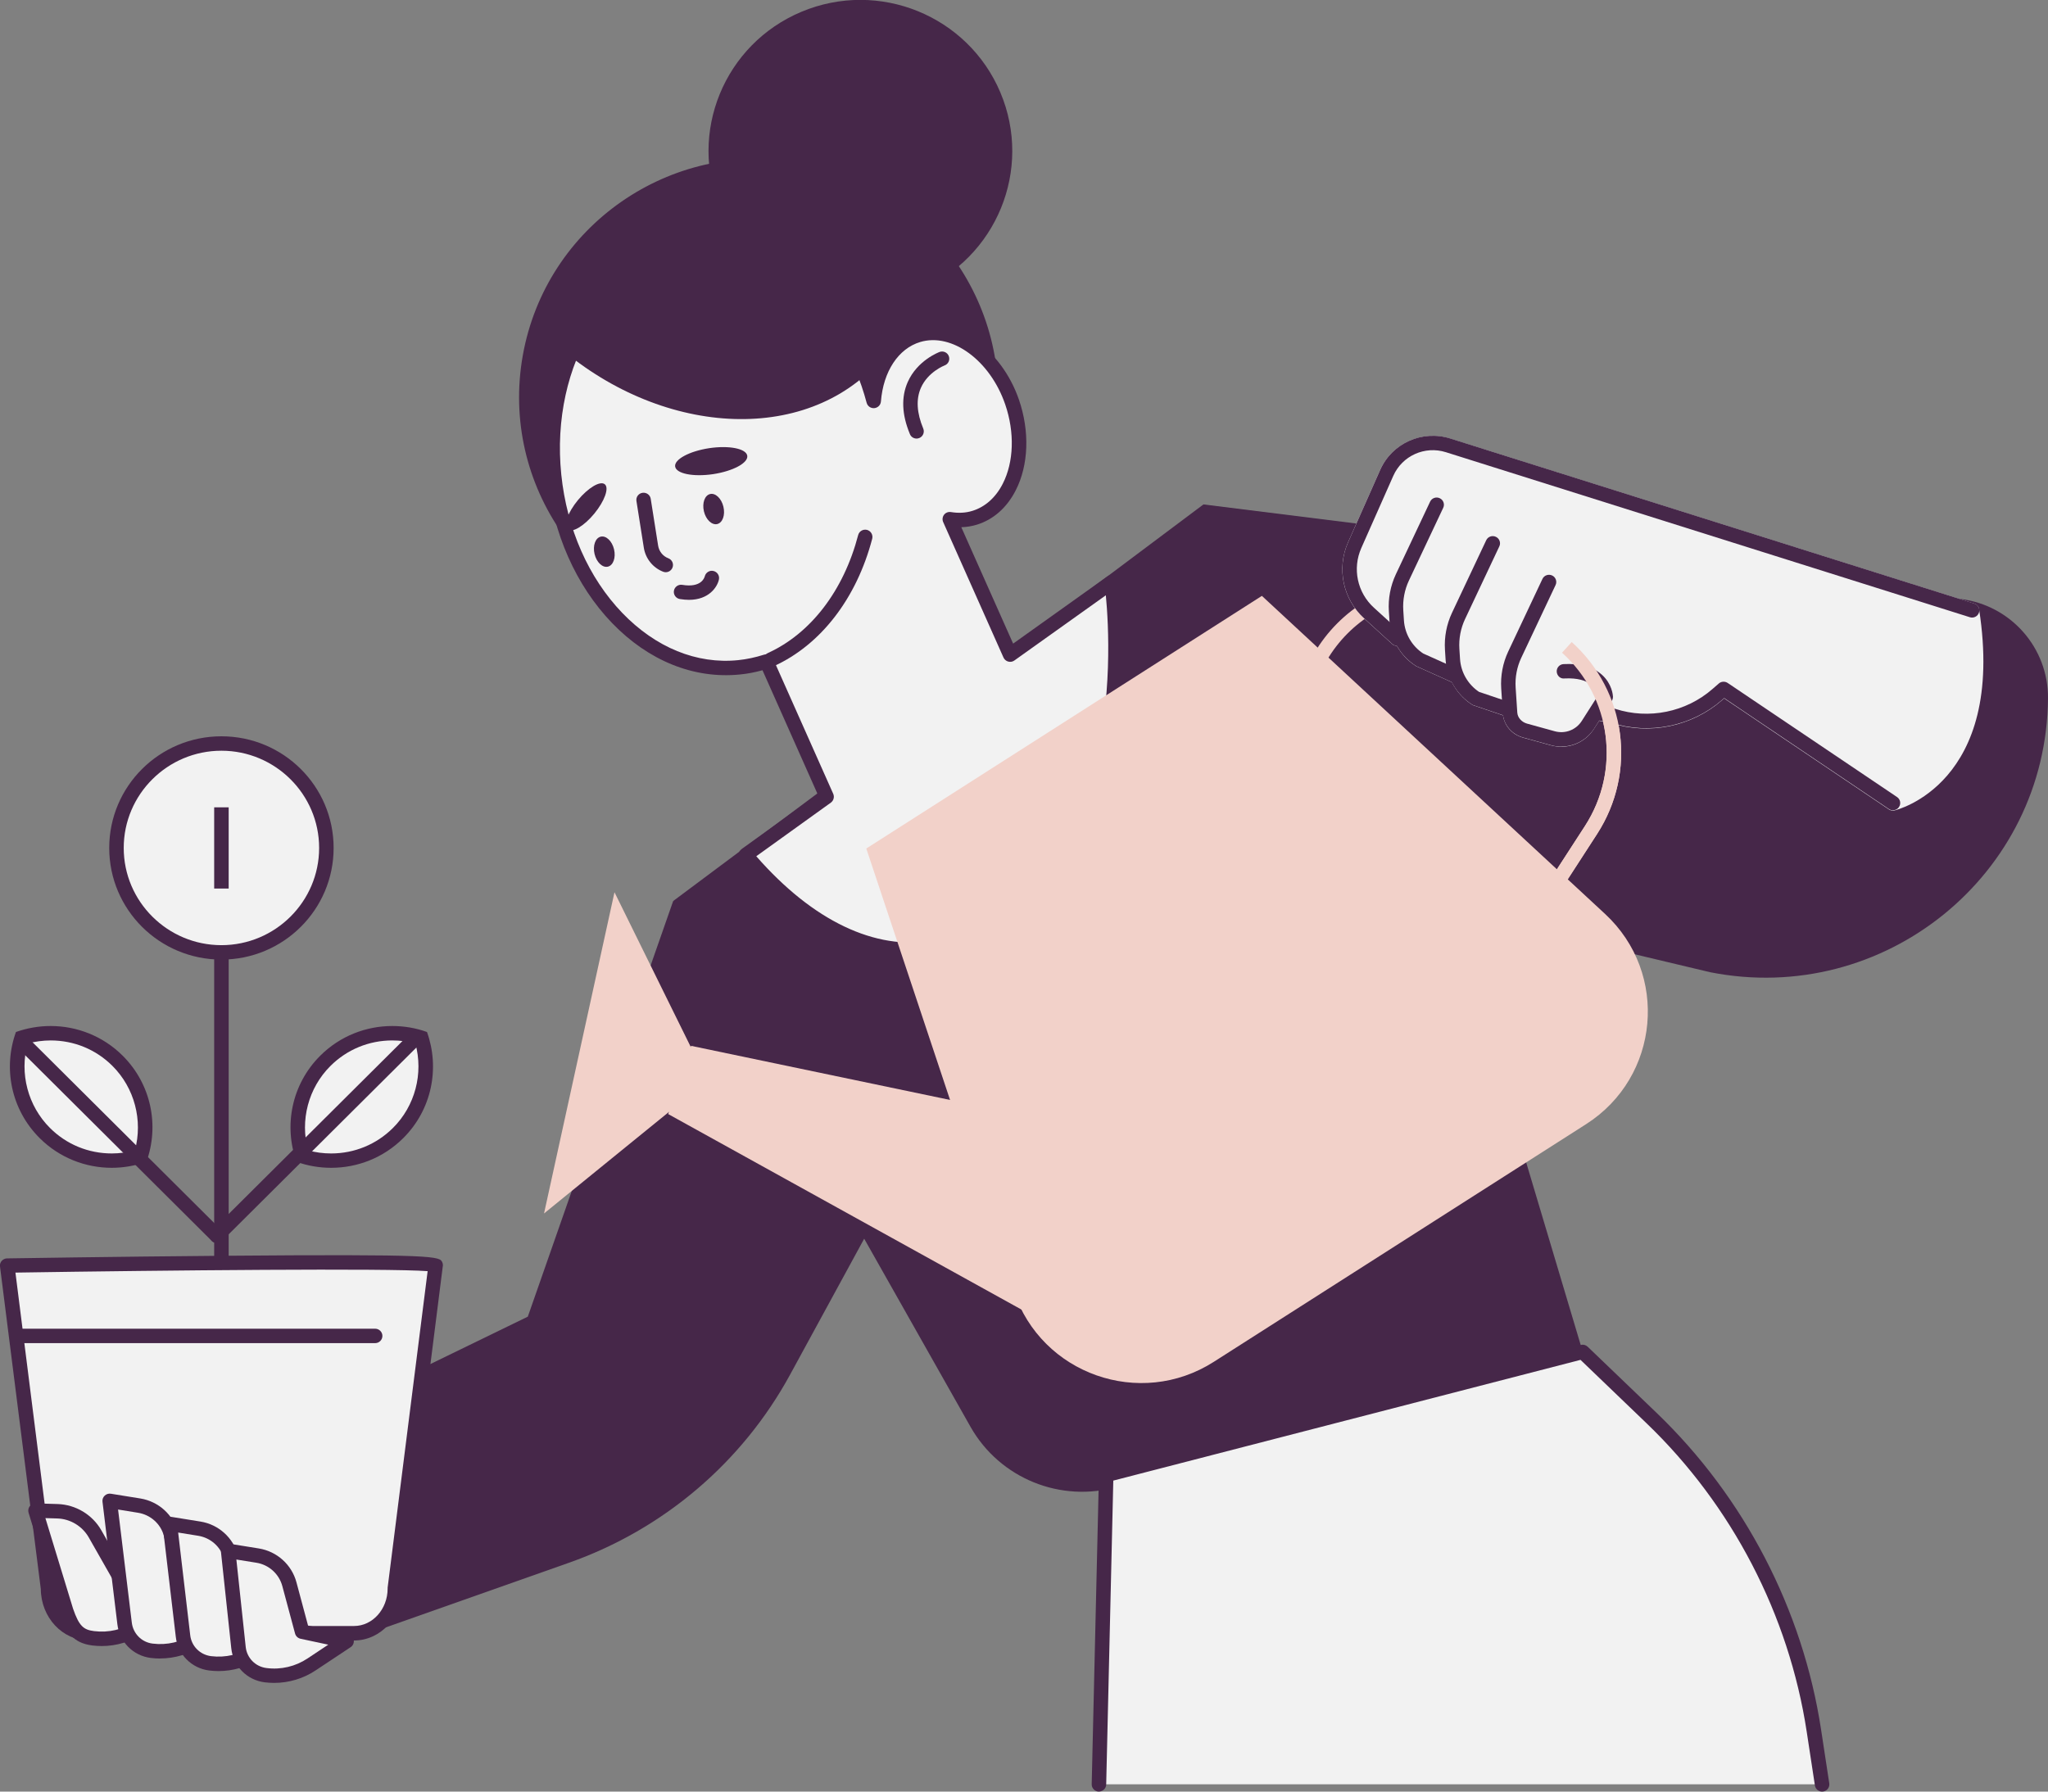 <svg viewBox="0 0 424 371"
  xmlns="http://www.w3.org/2000/svg">
  <rect x="0" y="0" width="424" height="371" fill="#808080" stroke="none"/>
  <g clip-path="url(#clip0_10_738)">
    <path d="M71.758 339.861L117.795 323.611C137.363 316.711 153.659 302.837 163.563 284.676L196.095 224.981L139.373 186.568L109.272 272.653L28.842 311.783L71.758 339.846V339.861Z" fill="#462749" />
    <path d="M189.941 148.827L249.153 104.455L405.917 124.035C416.316 125.334 424.074 134.161 423.999 144.586C423.729 181.161 390.071 208.448 354.043 201.324L300.397 188.554L327.678 279.941L231.446 307.855C219.622 311.29 206.972 306.152 200.925 295.459L139.387 186.568L189.956 148.827H189.941Z" fill="#462749" />
    <path d="M205.898 90.838C210.678 63.995 192.689 38.378 165.72 33.621C138.75 28.864 113.012 46.767 108.233 73.61C103.453 100.453 121.441 126.069 148.411 130.826C175.38 135.584 201.118 117.68 205.898 90.838Z" fill="#462749" />
    <path d="M153.013 138.193C154.964 137.999 156.855 137.581 158.685 136.984L171.155 165.002L154.499 176.98L154.379 177.069C166.248 191.153 180.083 198.605 193.423 196.261C239.836 185.911 230.127 120.585 230.127 120.585L209.119 135.565L196.635 107.517C198.36 107.801 200.101 107.741 201.782 107.218C209.645 104.799 213.201 93.971 209.539 83.278C206.148 73.405 197.43 67.192 190.092 69.403C184.78 71.001 181.434 76.422 180.894 83.038C175.747 63.623 160.561 50.152 144.16 51.824C125.463 53.721 112.288 74.6 114.734 98.436C117.18 122.288 134.316 140.075 153.013 138.178V138.193Z" fill="#F2F2F2" />
    <path d="M188.562 198.172C176.662 198.172 164.312 191.168 153.238 178.025C152.983 177.711 152.863 177.323 152.893 176.92C152.938 176.517 153.133 176.158 153.448 175.904C153.463 175.889 153.613 175.77 153.628 175.755L169.294 164.494L157.86 138.791C156.299 139.224 154.739 139.523 153.178 139.672C143.665 140.628 134.271 136.849 126.708 129.008C119.25 121.257 114.464 110.459 113.248 98.601C110.727 73.973 124.532 52.317 144.025 50.346C159.286 48.793 173.976 59.874 180.609 77.244C182.289 72.614 185.5 69.239 189.657 67.984C197.76 65.55 207.319 72.196 210.965 82.799C213.201 89.326 212.961 96.316 210.29 101.528C208.459 105.127 205.668 107.592 202.232 108.652C201.196 108.966 200.116 109.145 199.021 109.175L209.75 133.28L229.257 119.36C229.677 119.062 230.232 119.002 230.713 119.196C231.193 119.405 231.538 119.838 231.613 120.346C231.718 121.018 240.976 187.165 193.754 197.694C192.028 197.993 190.302 198.142 188.547 198.142L188.562 198.172ZM156.585 177.323C168.289 190.705 181.239 196.873 193.183 194.782C232.573 186 230.082 135.162 228.942 123.273L210.005 136.775C209.63 137.043 209.179 137.118 208.729 136.999C208.294 136.879 207.934 136.565 207.754 136.162L195.269 108.114C195.044 107.607 195.119 107.024 195.449 106.591C195.779 106.158 196.335 105.949 196.875 106.038C198.45 106.292 199.951 106.218 201.331 105.784C203.972 104.963 206.148 103.022 207.604 100.169C209.9 95.674 210.095 89.535 208.114 83.755C204.993 74.645 197.085 68.85 190.512 70.822C185.996 72.181 182.874 76.9 182.379 83.143C182.319 83.875 181.749 84.442 181.014 84.517C180.263 84.577 179.618 84.114 179.423 83.412C174.381 64.415 159.601 51.765 144.295 53.303C126.453 55.11 113.848 75.287 116.204 98.287C117.36 109.488 121.846 119.659 128.839 126.932C135.742 134.101 144.265 137.581 152.833 136.7C154.604 136.521 156.404 136.132 158.19 135.565C158.925 135.326 159.721 135.684 160.036 136.371L172.506 164.389C172.791 165.032 172.581 165.793 172.01 166.211L156.555 177.323H156.585Z" fill="#462749" />
    <path d="M181.614 75.272C181.329 75.571 181.058 75.885 180.758 76.183C164.312 92.701 133.881 89.58 112.798 69.209C112.558 68.985 112.333 68.746 112.107 68.507C116.519 61.413 122.776 55.946 130.579 53.124C148.706 46.552 169.414 56.215 181.614 75.272Z" fill="#462749" />
    <path d="M159.57 138.089C159 138.089 158.46 137.76 158.205 137.208C157.859 136.461 158.205 135.58 158.955 135.236C167.838 131.204 174.666 122.303 177.667 110.803C177.877 109.996 178.687 109.533 179.498 109.727C180.293 109.936 180.773 110.758 180.578 111.549C177.337 123.93 169.909 133.549 160.2 137.954C160.005 138.044 159.78 138.089 159.585 138.089H159.57Z" fill="#462749" />
    <path d="M125.206 100.274C126.152 101.035 125.176 103.753 123.046 106.352C120.915 108.951 118.424 110.414 117.478 109.653C116.533 108.891 117.509 106.173 119.639 103.574C121.77 100.99 124.261 99.512 125.206 100.274Z" fill="#462749" />
    <path d="M154.708 94.374C154.933 95.853 151.766 97.555 147.655 98.183C143.528 98.795 140.002 98.093 139.777 96.614C139.552 95.136 142.718 93.433 146.83 92.806C150.956 92.194 154.482 92.896 154.708 94.374Z" fill="#462749" />
    <path d="M137.841 118.494C137.661 118.494 137.466 118.464 137.286 118.39C135.17 117.568 133.655 115.671 133.295 113.446L131.764 103.753C131.629 102.932 132.199 102.17 133.009 102.051C133.835 101.931 134.6 102.484 134.72 103.29L136.251 112.983C136.446 114.193 137.241 115.179 138.381 115.612C139.147 115.91 139.537 116.777 139.222 117.553C138.982 118.136 138.426 118.494 137.826 118.494H137.841Z" fill="#462749" />
    <path d="M142.643 124.214C142.058 124.214 141.428 124.155 140.753 124.05C139.942 123.916 139.387 123.139 139.522 122.332C139.657 121.526 140.438 120.973 141.248 121.108C145.074 121.75 145.81 119.749 145.915 119.331C146.125 118.539 146.92 118.046 147.715 118.24C148.511 118.434 149.006 119.196 148.841 120.003C148.496 121.586 146.755 124.214 142.628 124.214H142.643Z" fill="#462749" />
    <path d="M189.761 90.82C189.175 90.82 188.605 90.476 188.38 89.894C186.7 85.861 186.549 82.232 187.93 79.111C189.911 74.63 194.337 72.957 194.517 72.883C195.298 72.599 196.153 72.987 196.438 73.764C196.723 74.54 196.333 75.392 195.553 75.676C195.508 75.691 192.087 77.02 190.646 80.335C189.626 82.665 189.791 85.503 191.141 88.744C191.456 89.505 191.096 90.386 190.331 90.7C190.151 90.775 189.956 90.82 189.761 90.82Z" fill="#462749" />
    <path d="M127.128 113.76C127.533 115.477 126.963 117.075 125.852 117.344C124.742 117.613 123.497 116.433 123.091 114.716C122.686 112.998 123.256 111.4 124.367 111.131C125.477 110.862 126.723 112.042 127.128 113.76Z" fill="#462749" />
    <path d="M149.77 104.933C150.176 106.651 149.605 108.249 148.495 108.518C147.385 108.786 146.139 107.607 145.734 105.889C145.329 104.172 145.899 102.573 147.009 102.305C148.12 102.036 149.365 103.216 149.77 104.933Z" fill="#462749" />
    <path d="M23.125 240.334C17.888 240.334 12.981 238.303 9.275 234.629C4.113 229.476 2.267 221.799 4.473 214.87C6.409 214.257 8.434 213.944 10.475 213.944C15.712 213.944 20.619 215.975 24.325 219.649C29.487 224.801 31.333 232.478 29.127 239.408C27.191 240.02 25.166 240.334 23.125 240.334Z" fill="#F2F2F2" />
    <path d="M10.49 215.452C15.322 215.452 19.869 217.319 23.275 220.724C27.867 225.294 29.607 232.03 27.927 238.213C26.366 238.631 24.761 238.855 23.14 238.855C18.308 238.855 13.761 236.988 10.355 233.583C5.763 229.013 4.023 222.277 5.703 216.094C7.264 215.676 8.87 215.452 10.505 215.452H10.49ZM10.49 212.465C8.059 212.465 5.628 212.883 3.302 213.705C0.616 221.127 2.252 229.745 8.224 235.689C12.336 239.781 17.738 241.827 23.125 241.827C25.556 241.827 27.987 241.409 30.313 240.588C32.999 233.165 31.363 224.548 25.391 218.603C21.279 214.511 15.877 212.465 10.49 212.465Z" fill="#462749" />
    <path d="M68.578 240.334C66.537 240.334 64.511 240.02 62.576 239.408C60.355 232.478 62.2 224.801 67.377 219.649C71.069 215.975 75.991 213.944 81.228 213.944C83.268 213.944 85.294 214.257 87.23 214.87C89.451 221.799 87.605 229.476 82.428 234.629C78.737 238.303 73.815 240.334 68.593 240.334H68.578Z" fill="#F2F2F2" />
    <path d="M81.212 215.452C82.848 215.452 84.453 215.661 85.999 216.094C87.694 222.292 85.939 229.028 81.347 233.583C77.941 236.973 73.394 238.855 68.562 238.855C66.927 238.855 65.321 238.646 63.775 238.213C62.08 232.015 63.835 225.279 68.427 220.724C71.834 217.334 76.38 215.452 81.212 215.452ZM81.212 212.465C75.81 212.465 70.423 214.511 66.311 218.603C60.339 224.548 58.718 233.165 61.389 240.588C63.7 241.424 66.146 241.827 68.577 241.827C73.979 241.827 79.366 239.781 83.478 235.689C89.45 229.745 91.071 221.127 88.4 213.705C86.089 212.868 83.643 212.465 81.212 212.465Z" fill="#462749" />
    <path d="M45.842 265.813C45.017 265.813 44.342 265.141 44.342 264.319V197.067C44.342 196.246 45.017 195.574 45.842 195.574C46.668 195.574 47.343 196.246 47.343 197.067V264.319C47.343 265.141 46.668 265.813 45.842 265.813Z" fill="#462749" />
    <path d="M44.912 255.926L86.163 214.87L44.912 255.926Z" fill="#F2F2F2" />
    <path d="M44.913 257.405C44.522 257.405 44.147 257.255 43.847 256.971C43.262 256.389 43.262 255.448 43.847 254.866L85.098 213.809C85.683 213.227 86.628 213.227 87.213 213.809C87.799 214.392 87.799 215.333 87.213 215.915L45.963 256.971C45.663 257.27 45.288 257.405 44.898 257.405H44.913Z" fill="#462749" />
    <path d="M44.913 255.926L5.523 216.722L44.898 255.911L44.913 255.926Z" fill="#F2F2F2" />
    <path d="M44.912 257.405C44.522 257.405 44.147 257.255 43.847 256.971L4.472 217.782C3.887 217.2 3.887 216.259 4.472 215.676C5.057 215.094 6.003 215.094 6.588 215.676L45.963 254.866C46.548 255.448 46.548 256.389 45.963 256.971C45.663 257.27 45.288 257.405 44.897 257.405H44.912Z" fill="#462749" />
    <path d="M90.198 262.064L81.75 328.973C81.75 334.066 77.954 338.218 73.302 338.218H18.396C13.745 338.218 9.948 334.051 9.948 328.973L1.5 262.064C1.5 262.064 91.639 260.63 90.198 262.064Z" fill="#F2F2F2" />
    <path d="M73.303 339.711H18.397C12.935 339.711 8.494 334.947 8.449 329.063L0 262.258C-0.06 261.84 0.075 261.407 0.36 261.093C0.646 260.78 1.051 260.586 1.471 260.586C1.696 260.586 23.754 260.227 45.618 260.048C90.83 259.675 91.04 260.153 91.58 261.437C91.7 261.721 91.73 262.034 91.655 262.333L83.237 329.063C83.192 334.947 78.75 339.711 73.288 339.711H73.303ZM3.197 263.528L11.435 328.779C11.435 328.779 11.435 328.898 11.435 328.958C11.435 333.229 14.556 336.709 18.382 336.709H73.303C77.129 336.709 80.251 333.229 80.251 328.958C80.251 328.898 80.251 328.839 80.251 328.779L88.534 263.229C80.416 262.602 34.769 263.035 3.197 263.528Z" fill="#462749" />
    <path d="M45.842 197.217C33.867 197.217 24.113 187.509 24.113 175.591C24.113 163.673 33.867 153.965 45.842 153.965C57.816 153.965 67.57 163.673 67.57 175.591C67.57 187.509 57.816 197.217 45.842 197.217Z" fill="#F2F2F2" />
    <path d="M45.842 155.458C56.991 155.458 66.07 164.494 66.07 175.591C66.07 186.687 56.991 195.723 45.842 195.723C34.693 195.723 25.614 186.687 25.614 175.591C25.614 164.494 34.693 155.458 45.842 155.458ZM45.842 152.471C33.012 152.471 22.613 162.821 22.613 175.591C22.613 188.36 33.012 198.71 45.842 198.71C58.672 198.71 69.071 188.36 69.071 175.591C69.071 162.821 58.672 152.471 45.842 152.471Z" fill="#462749" />
    <path d="M47.343 167.182H44.342V183.999H47.343V167.182Z" fill="#462749" />
    <path d="M77.669 278.134H4.471C3.646 278.134 2.971 277.462 2.971 276.641C2.971 275.819 3.646 275.147 4.471 275.147H77.669C78.494 275.147 79.169 275.819 79.169 276.641C79.169 277.462 78.494 278.134 77.669 278.134Z" fill="#462749" />
    <path d="M261.249 123.393C258.863 124.916 240.511 136.64 227.231 145.123C227.231 145.123 221.183 148.991 213.366 153.98C200.085 162.463 181.734 174.187 179.348 175.71L209.899 267.426C215.616 284.571 236.024 291.77 251.3 282.002L282.902 261.825L296.767 252.969L328.369 232.792C343.645 223.039 345.58 201.563 332.3 189.256L261.264 123.408L261.249 123.393Z" fill="#F2D1C9" />
    <path d="M221.634 232.986L143.08 216.572L138.338 230.701L218.123 274.863L221.634 232.986Z" fill="#F2D1C9" />
    <path d="M146.456 223.786L129.544 237.526L112.633 251.281L119.926 218.021L127.218 184.761L136.837 204.281L146.456 223.786Z" fill="#F2D1C9" />
    <path d="M320.295 188.659L266.5 151.426L268.961 142.644C271.887 132.204 279.87 124.169 290.329 121.168C300.788 118.166 311.847 120.719 319.92 128.008L325.382 132.951C336.711 143.182 338.917 159.909 330.634 172.708L320.295 188.674V188.659ZM269.966 150.171L319.455 184.432L328.113 171.065C335.601 159.506 333.605 144.391 323.371 135.147L317.909 130.203C310.617 123.617 300.623 121.317 291.169 124.02C281.716 126.738 274.498 133.997 271.857 143.436L269.981 150.171H269.966Z" fill="#F2D1C9" />
    <path d="M409.76 126.186C409.67 125.618 409.28 125.155 408.725 124.991L300.249 90.82C294.427 88.983 288.169 91.805 285.708 97.361L279.091 112.296C276.675 117.733 278.026 124.08 282.437 128.097L288.229 133.369C288.499 133.623 288.845 133.728 289.19 133.743C290.135 135.416 291.471 136.864 293.121 137.91C293.181 137.954 293.241 137.984 293.316 138.014L300.429 141.21C300.429 141.21 300.519 141.21 300.564 141.24C301.509 143.122 302.935 144.75 304.751 145.915C304.856 145.975 304.961 146.034 305.081 146.079L311.173 148.14C311.458 150.306 313.079 152.143 315.33 152.755L321.062 154.338C321.782 154.532 322.517 154.637 323.238 154.637C325.954 154.637 328.52 153.278 330.02 150.903L331.071 149.26L333.591 149.738C341.484 152.262 350.248 150.455 356.49 145.019L356.94 144.615L391.048 167.6C391.303 167.765 391.588 167.854 391.888 167.854C391.994 167.854 392.099 167.854 392.204 167.824C392.429 167.78 415.327 162.403 409.745 126.231L409.76 126.186Z" fill="#F2F2F2" />
    <path d="M289.248 133.743C288.888 133.743 288.528 133.608 288.243 133.355L282.451 128.082C278.039 124.08 276.689 117.733 279.105 112.281L285.722 97.346C288.183 91.775 294.44 88.968 300.263 90.805L408.739 124.976C409.534 125.23 409.969 126.066 409.714 126.843C409.459 127.634 408.618 128.068 407.823 127.814L299.347 93.642C294.981 92.268 290.299 94.374 288.453 98.541L281.836 113.476C279.945 117.747 280.995 122.721 284.462 125.857L290.254 131.129C290.869 131.682 290.914 132.623 290.344 133.235C290.044 133.564 289.639 133.728 289.233 133.728L289.248 133.743Z" fill="#462749" />
    <path d="M301.057 141.33C300.847 141.33 300.637 141.285 300.442 141.195L293.329 137.999C293.329 137.999 293.194 137.94 293.134 137.895C289.968 135.864 287.927 132.429 287.672 128.68L287.537 126.559C287.372 123.945 287.867 121.317 288.977 118.942L296.075 103.888C296.42 103.141 297.321 102.812 298.071 103.171C298.821 103.514 299.151 104.41 298.791 105.157L291.693 120.212C290.793 122.123 290.388 124.259 290.523 126.365L290.658 128.486C290.838 131.249 292.324 133.803 294.65 135.326L301.657 138.477C302.408 138.821 302.753 139.702 302.408 140.449C302.152 141.001 301.612 141.33 301.042 141.33H301.057Z" fill="#462749" />
    <path d="M312.372 148.424C312.207 148.424 312.057 148.394 311.892 148.349L305.079 146.049C304.959 146.004 304.854 145.96 304.749 145.885C301.583 143.854 299.542 140.419 299.287 136.67L299.152 134.549C298.987 131.936 299.482 129.307 300.593 126.932L307.69 111.878C308.035 111.131 308.936 110.803 309.686 111.161C310.436 111.505 310.767 112.401 310.406 113.147L303.309 128.202C302.408 130.114 302.003 132.249 302.138 134.355L302.273 136.476C302.453 139.224 303.924 141.748 306.205 143.271L312.837 145.512C313.618 145.78 314.038 146.632 313.783 147.408C313.573 148.036 312.987 148.424 312.357 148.424H312.372Z" fill="#462749" />
    <path d="M323.251 154.607C322.531 154.607 321.796 154.517 321.076 154.308L315.343 152.725C313.002 152.083 311.322 150.112 311.142 147.827L310.797 142.554C310.632 139.941 311.127 137.312 312.237 134.938L319.335 119.883C319.68 119.136 320.58 118.823 321.331 119.166C322.081 119.51 322.411 120.406 322.051 121.153L314.953 136.207C314.053 138.119 313.648 140.254 313.783 142.36L314.128 147.573C314.203 148.618 315.028 149.529 316.139 149.843L321.871 151.426C324.032 152.023 326.298 151.157 327.498 149.26L330.874 143.958C330.619 142.883 329.419 140.21 323.867 140.493C323.026 140.598 322.336 139.911 322.291 139.09C322.246 138.268 322.876 137.566 323.702 137.521C327.138 137.342 329.809 138.089 331.655 139.732C333.755 141.628 333.92 143.973 333.935 144.227C333.935 144.541 333.875 144.84 333.71 145.093L330.049 150.858C328.533 153.233 325.967 154.592 323.266 154.592L323.251 154.607Z" fill="#462749" />
    <path d="M391.903 167.795C391.618 167.795 391.318 167.705 391.063 167.541L356.955 144.556L356.505 144.959C350.262 150.395 341.499 152.202 333.606 149.678L330.335 149.066C329.525 148.917 328.984 148.125 329.134 147.319C329.284 146.512 330.065 145.975 330.89 146.124L334.251 146.751C334.251 146.751 334.371 146.781 334.431 146.796C341.349 149.036 349.047 147.468 354.524 142.689L355.844 141.539C356.355 141.091 357.105 141.046 357.675 141.419L392.743 165.047C393.434 165.51 393.614 166.436 393.149 167.123C392.863 167.556 392.383 167.78 391.903 167.78V167.795Z" fill="#462749" />
    <path d="M320.295 188.659L266.5 151.426L268.961 142.644L271.857 143.451L269.981 150.186L319.47 184.447L328.128 171.08C335.616 159.521 333.62 144.406 323.386 135.162L325.397 132.951C336.727 143.182 338.932 159.909 330.649 172.708L320.31 188.674L320.295 188.659Z" fill="#F2D1C9" />
    <path d="M26.86 330.242L36.059 332.214L28.811 337.023C26.005 338.875 22.629 339.666 19.297 339.248C16.326 338.875 15.051 337.516 13.685 333.558L7.338 312.798L11.885 312.933C15.126 313.037 18.082 314.8 19.672 317.607L26.86 330.242Z" fill="#F2F2F2" />
    <path d="M21.069 340.861C20.424 340.861 19.763 340.816 19.118 340.742C15.127 340.234 13.641 337.994 12.276 334.051L5.913 313.246C5.778 312.783 5.868 312.291 6.153 311.902C6.453 311.514 6.904 311.29 7.384 311.32L11.93 311.454C15.667 311.574 19.133 313.65 20.979 316.891L27.836 328.943L36.375 330.765C36.96 330.885 37.425 331.363 37.53 331.945C37.65 332.542 37.395 333.14 36.885 333.468L29.637 338.277C27.086 339.98 24.085 340.861 21.054 340.861H21.069ZM9.394 314.352L15.127 333.125C16.387 336.784 17.332 337.501 19.493 337.77C22.479 338.143 25.496 337.441 27.986 335.783L32.278 332.931L26.546 331.706C26.126 331.616 25.766 331.348 25.556 330.989L18.368 318.354C17.032 316.024 14.541 314.516 11.84 314.441L9.379 314.367L9.394 314.352Z" fill="#462749" />
    <path d="M38.97 332.841L48.168 334.813L40.921 339.622C38.115 341.474 34.738 342.265 31.407 341.847C28.436 341.474 26.11 339.114 25.795 336.157L22.719 310.812L28.841 311.798C32.007 312.306 34.588 314.62 35.413 317.712L38.985 332.841H38.97Z" fill="#F2F2F2" />
    <path d="M33.164 343.445C32.518 343.445 31.858 343.4 31.213 343.325C27.537 342.862 24.701 339.965 24.295 336.306L21.219 310.976C21.159 310.513 21.324 310.05 21.669 309.722C22.014 309.393 22.48 309.244 22.945 309.318L29.067 310.304C32.819 310.917 35.865 313.665 36.84 317.309L40.201 331.557L48.469 333.334C49.055 333.453 49.52 333.931 49.625 334.514C49.745 335.111 49.49 335.709 48.98 336.037L41.732 340.846C39.181 342.549 36.18 343.43 33.149 343.43L33.164 343.445ZM24.445 312.589L27.281 335.962C27.537 338.262 29.307 340.07 31.588 340.353C34.574 340.727 37.59 340.025 40.081 338.367L44.373 335.514L38.641 334.29C38.071 334.17 37.635 333.737 37.5 333.17L33.929 318.041C33.269 315.561 31.168 313.68 28.587 313.261L24.43 312.589H24.445Z" fill="#462749" />
    <path d="M51.064 335.425L60.263 337.396L53.015 342.205C50.209 344.057 46.833 344.849 43.501 344.431C40.53 344.057 38.204 341.698 37.889 338.74L35.158 315.561L41.281 316.547C44.447 317.055 47.028 319.37 47.853 322.461L51.064 335.425Z" fill="#F2F2F2" />
    <path d="M45.257 346.044C44.612 346.044 43.952 345.999 43.307 345.924C39.63 345.461 36.779 342.564 36.389 338.905L33.658 315.741C33.598 315.278 33.778 314.815 34.108 314.486C34.453 314.157 34.918 314.008 35.384 314.098L41.506 315.083C45.257 315.681 48.303 318.444 49.279 322.088L52.28 334.17L60.563 335.948C61.148 336.067 61.614 336.545 61.718 337.127C61.839 337.725 61.584 338.322 61.073 338.651L53.825 343.46C51.275 345.162 48.273 346.044 45.242 346.044H45.257ZM36.884 317.354L39.375 338.561C39.615 340.861 41.386 342.653 43.682 342.952C46.653 343.325 49.684 342.624 52.175 340.966L56.467 338.113L50.734 336.888C50.179 336.769 49.729 336.336 49.594 335.783L46.383 322.82C45.722 320.326 43.622 318.444 41.026 318.026L36.869 317.354H36.884Z" fill="#462749" />
    <path d="M62.559 337.889L71.757 339.861L64.51 344.67C61.704 346.522 58.328 347.313 54.996 346.895C52.025 346.522 49.699 344.162 49.384 341.205L47.238 321.147L53.361 322.133C56.527 322.641 59.108 324.955 59.933 328.047L62.574 337.889H62.559Z" fill="#F2F2F2" />
    <path d="M56.752 348.493C56.107 348.493 55.446 348.448 54.801 348.373C51.125 347.91 48.289 345.028 47.884 341.354L45.738 321.296C45.693 320.833 45.858 320.37 46.203 320.057C46.548 319.743 47.013 319.594 47.478 319.668L53.601 320.654C57.352 321.266 60.398 324.015 61.374 327.659L63.775 336.62L72.073 338.397C72.658 338.516 73.123 338.994 73.228 339.577C73.348 340.159 73.093 340.772 72.583 341.1L65.335 345.909C62.784 347.612 59.783 348.493 56.752 348.493ZM48.934 322.924L50.87 341.04C51.11 343.325 52.88 345.133 55.176 345.416C58.162 345.805 61.179 345.088 63.669 343.43L67.961 340.577L62.229 339.353C61.674 339.233 61.239 338.815 61.089 338.277L58.447 328.435C57.772 325.926 55.672 324.029 53.09 323.611L48.904 322.939L48.934 322.924Z" fill="#462749" />
    <path d="M190.316 60.117C206.32 53.417 213.838 35.074 207.107 19.145C200.376 3.216 181.946 -4.266 165.941 2.433C149.937 9.132 142.419 27.476 149.15 43.405C155.881 59.334 174.312 66.816 190.316 60.117Z" fill="#462749" />
    <path d="M227.531 369.507L229.032 305.435L327.664 279.941L341.919 293.622C359.971 310.946 371.781 333.692 375.532 358.365L377.228 369.492H227.531V369.507Z" fill="#F2F2F2" />
    <path d="M377.228 371C376.493 371 375.862 370.477 375.742 369.731L374.047 358.604C370.355 334.394 358.576 311.708 340.869 294.712L327.214 281.599L230.488 306.6L229.017 369.536C229.002 370.358 228.327 370.97 227.486 371C226.661 370.985 226.001 370.298 226.016 369.477L227.516 305.406C227.531 304.733 227.997 304.166 228.642 304.002L327.274 278.508C327.784 278.373 328.309 278.508 328.7 278.881L342.955 292.561C361.127 310.006 373.236 333.304 377.018 358.156L378.714 369.282C378.834 370.104 378.278 370.866 377.453 370.985C377.378 370.985 377.303 371 377.228 371Z" fill="#462749" />
  </g>
  <defs>
    <clipPath id="clip0_10_738">
      <rect width="424" height="371" fill="white" />
    </clipPath>
  </defs>
</svg>
